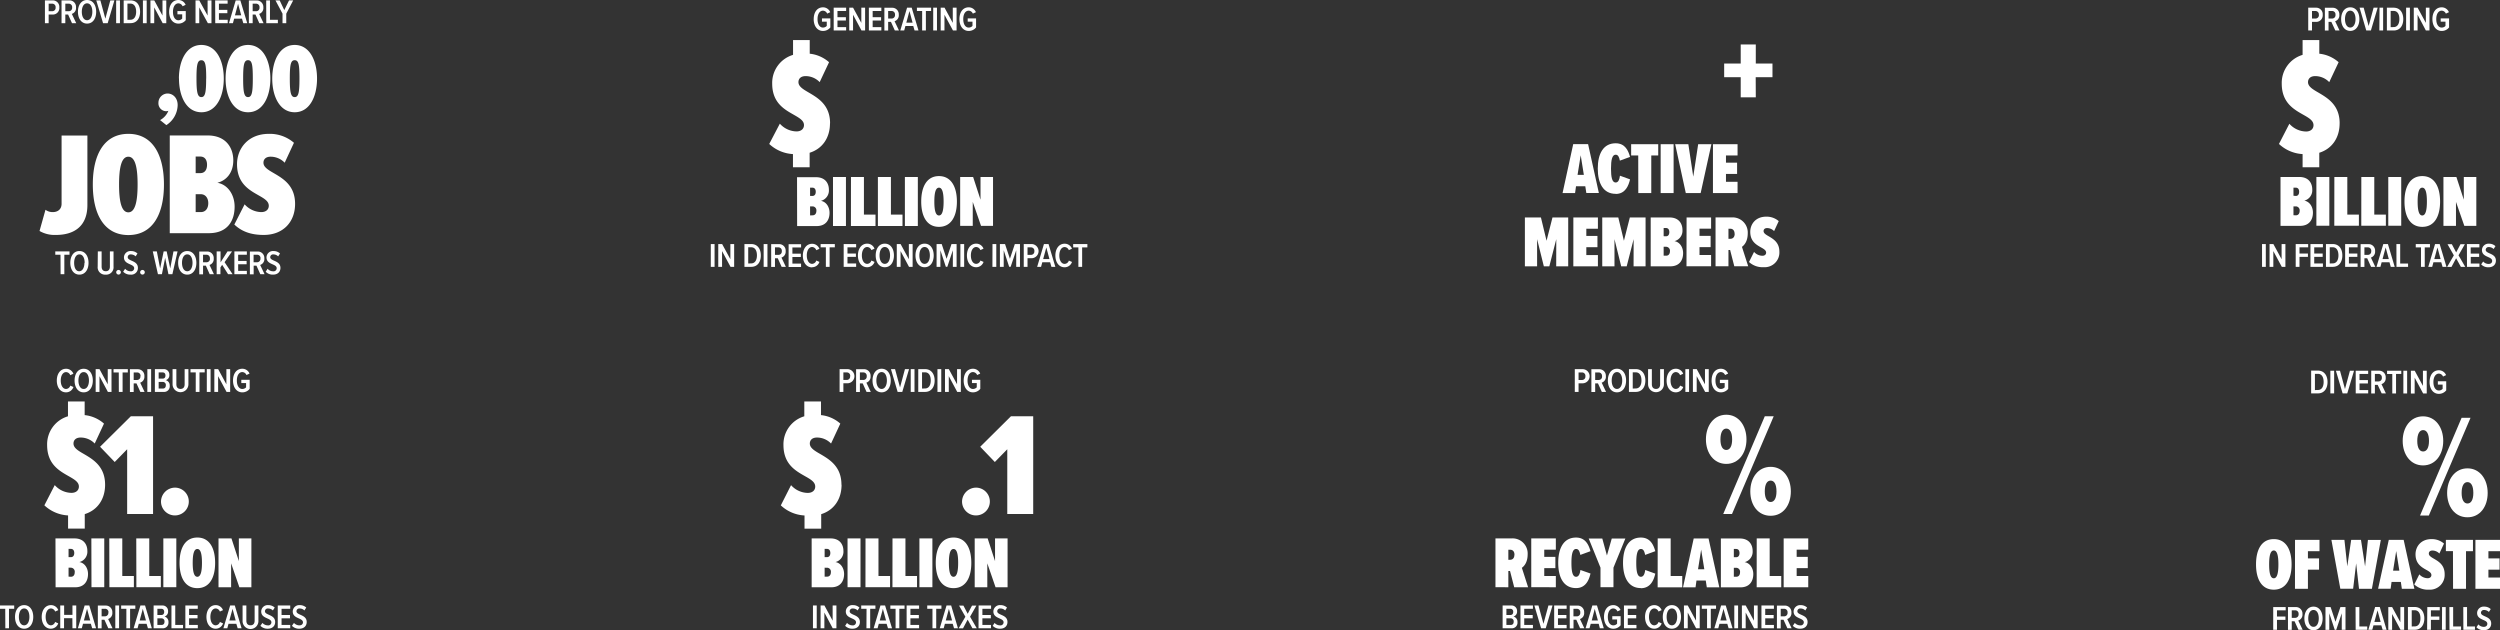 <svg xmlns="http://www.w3.org/2000/svg" viewBox="0 0 1079 272"><rect x="0" y="0" width="1079" height="272" fill="#333333" stroke="none"/><defs><style>.cls-1{fill:#fff;}.cls-2{fill:none;}</style></defs><title>home-9</title><g id="Layer_2" data-name="Layer 2"><g id="Layer_1-2" data-name="Layer 1"><path class="cls-1" d="M428.45,270.1a4.2,4.2,0,0,0,3.17,1.25c2.11,0,3.2-1.28,3.2-2.89,0-1.91-1.46-2.56-2.72-3.12-.91-.41-1.69-.76-1.69-1.52a1.2,1.2,0,0,1,1.34-1.19,2.85,2.85,0,0,1,2.08.84l.79-1.24a4,4,0,0,0-2.82-1.06,2.8,2.8,0,0,0-3.06,2.74c0,1.85,1.42,2.45,2.64,3,.95.43,1.77.81,1.77,1.7a1.34,1.34,0,0,1-1.53,1.3,3.16,3.16,0,0,1-2.35-1.06Zm-6.12,1.07h5.38v-1.44H424v-2.85h3.65v-1.45H424v-2.67h3.75v-1.43h-5.38Zm-2.63,0h1.88l-2.9-5,2.73-4.8h-1.89l-1.86,3.54-1.85-3.54h-1.88l2.73,4.81-2.9,5h1.88l2-3.75Zm-10.15-8.38,1.36,5H408.2Zm2.21,8.38h1.7l-2.94-9.84h-2l-2.93,9.84h1.7l.53-1.95h3.37Zm-9.31,0h1.62v-8.41h2.25v-1.43h-6.13v1.43h2.26Zm-11.15,0h5.38v-1.44h-3.74v-2.85h3.64v-1.45h-3.64v-2.67h3.74v-1.43H391.3Zm-4.77,0h1.62v-8.41h2.25v-1.43h-6.13v1.43h2.26Zm-5.48-8.38,1.36,5H379.7Zm2.21,8.38H385L382,261.33h-2l-2.94,9.84h1.7l.53-1.95h3.37Zm-9.31,0h1.62v-8.41h2.26v-1.43H371.7v1.43H374Zm-9.19-1.07a4.2,4.2,0,0,0,3.17,1.25c2.11,0,3.2-1.28,3.2-2.89,0-1.91-1.46-2.56-2.71-3.12-.92-.41-1.7-.76-1.7-1.52a1.2,1.2,0,0,1,1.34-1.19,2.85,2.85,0,0,1,2.08.84l.79-1.24a4,4,0,0,0-2.82-1.06,2.8,2.8,0,0,0-3.06,2.74c0,1.85,1.42,2.45,2.64,3,.95.43,1.77.81,1.77,1.7a1.34,1.34,0,0,1-1.53,1.3,3.16,3.16,0,0,1-2.35-1.06Zm-5.37,1.07H361v-9.84h-1.63v6.55l-3.55-6.55h-1.65v9.84h1.63v-6.8Zm-8.52,0h1.63v-9.84h-1.63Z"/><path class="cls-1" d="M429.68,253.47h5.19V232.38h-5.41v9.8l-3.19-9.8h-5.59v21.09h5.44V243.13Zm-16.14-10.53c0,3.57-.51,6-2,6s-2-2.4-2-6,.5-6,2-6,2,2.37,2,6m-9.67,0c0,6.38,2.43,10.9,7.68,10.9s7.67-4.52,7.67-10.9S416.79,232,411.55,232s-7.68,4.52-7.68,10.91m-7.05,10.53h5.6V232.38h-5.6Zm-11.64,0h10.61V248.6h-5V232.38h-5.59Zm-11.65,0h10.62V248.6h-5V232.38h-5.59Zm-7.73,0h5.59V232.38H365.8Zm-9.89-4.56v-3.86H357a1.71,1.71,0,0,1,1.61,1.93c0,1.21-.63,1.93-1.61,1.93Zm0-8.41v-3.57h1c1,0,1.46.76,1.46,1.77s-.44,1.8-1.46,1.8Zm-5.6,13h8.44c4,0,5.56-2.69,5.56-5.73,0-2.65-1.55-4.8-3.73-5.15a4.62,4.62,0,0,0,3.44-4.84c0-2.62-1.48-5.37-5.56-5.37h-8.15Z"/><path class="cls-1" d="M434.74,221.85h11.19V179.67h-9.61l-13.26,13.15,6.31,6.58,5.37-5.5Zm-19.52-5.31a6,6,0,1,0,6-6.08,6.11,6.11,0,0,0-6,6.08m-52.05-7.34c0-7.84-5.12-10.88-9.1-13.22-2.53-1.45-4.55-2.65-4.55-4.55,0-1.45,1-2.59,3.1-2.59a8.44,8.44,0,0,1,6.06,2.59l4-8.6a14.84,14.84,0,0,0-8.34-3.67v-5.88h-7.2v6.39a12.59,12.59,0,0,0-9,12.39c0,8.29,5.24,11.13,9.22,13.41,2.47,1.39,4.49,2.53,4.49,4.55,0,1.52-1.14,2.72-3.22,2.72a9.85,9.85,0,0,1-7.21-3.35L337,218.12a16.19,16.19,0,0,0,10.23,4.36v5.69h7.2v-6.26c5.5-1.71,8.79-6.45,8.79-12.71"/><path class="cls-1" d="M415.92,164.24c0,3,1.59,5.1,4,5.1a4,4,0,0,0,3.18-1.52v-3.91H419.5v1.43h2.07v1.83a2.23,2.23,0,0,1-1.64.71c-1.4,0-2.34-1.42-2.34-3.64s.94-3.65,2.34-3.65a2,2,0,0,1,1.8,1.27l1.33-.62a3.37,3.37,0,0,0-3.13-2.09c-2.42,0-4,2-4,5.09m-2.79,4.91h1.56v-9.84h-1.63v6.55l-3.56-6.55h-1.65v9.84h1.64v-6.8Zm-8.53,0h1.64v-9.84H404.6Zm-6.66-1.45v-7h1.3c1.64,0,2.46,1.43,2.46,3.5s-.85,3.46-2.46,3.46Zm-1.63,1.45h2.93c2.65,0,4.14-2.05,4.14-4.91s-1.5-4.93-4.14-4.93h-2.93Zm-3.25,0h1.63v-9.84h-1.63Zm-5.65,0h2l2.93-9.84h-1.77l-2.13,7.91-2.15-7.91h-1.77Zm-4.64-4.91c0,2-.81,3.63-2.27,3.63s-2.27-1.6-2.27-3.63.8-3.65,2.27-3.65,2.27,1.58,2.27,3.65m-6.2,0c0,2.89,1.44,5.09,3.93,5.09s3.94-2.2,3.94-5.09-1.44-5.09-3.94-5.09-3.93,2.19-3.93,5.09m-2.5-1.88a1.45,1.45,0,0,1-1.43,1.63h-1.52v-3.25h1.52a1.44,1.44,0,0,1,1.43,1.62m-.08,6.79h1.83l-1.9-4a2.65,2.65,0,0,0,1.81-2.8,2.8,2.8,0,0,0-2.86-3h-3.39v9.84h1.64v-3.72h1.21Zm-7.09-6.79a1.45,1.45,0,0,1-1.43,1.63H364v-3.25h1.52a1.44,1.44,0,0,1,1.43,1.62m-4.58,6.79H364v-3.72h1.71a3.06,3.06,0,0,0,0-6.12h-3.34Z"/><path class="cls-1" d="M754.87,113.08a8.68,8.68,0,0,0,6.35,2.24,6.35,6.35,0,0,0,6.76-6.7c0-3.92-2.56-5.44-4.55-6.61-1.26-.72-2.27-1.33-2.27-2.27,0-.73.5-1.3,1.54-1.3a4.22,4.22,0,0,1,3,1.3l2-4.3a7.92,7.92,0,0,0-5.4-1.93c-4.58,0-6.89,3.25-6.89,6.54,0,4.14,2.62,5.57,4.61,6.71,1.23.69,2.24,1.26,2.24,2.27,0,.76-.56,1.36-1.61,1.36a4.94,4.94,0,0,1-3.6-1.67Zm-6.18-12.17c0,1.36-.73,2.15-1.83,2.15H746V98.72h.82c1.1,0,1.83.79,1.83,2.19m-.13,14h6l-2.69-8.37c1.07-.79,2.5-2.44,2.5-5.89a6.54,6.54,0,0,0-6.57-6.83h-7.33v21.09H746v-7h.72Zm-20.63,0h10.62v-4.86h-5v-3.39h4.8v-4.87h-4.8v-3.1h5V93.85H727.93Zm-9.86-4.55v-3.86h1.11a1.72,1.72,0,0,1,1.61,1.93c0,1.2-.64,1.93-1.61,1.93Zm0-8.41V98.41h1c1,0,1.45.76,1.45,1.77s-.44,1.8-1.45,1.8Zm-5.59,13h8.43c4.05,0,5.56-2.68,5.56-5.72,0-2.65-1.55-4.8-3.73-5.15a4.63,4.63,0,0,0,3.45-4.84c0-2.62-1.49-5.38-5.56-5.38h-8.15Zm-7.39,0h5.18V93.85h-6.79l-2.56,10.06-2.43-10.06h-6.92v21.09h5.28V103.21l2.9,11.73h2.37l3-11.73Zm-26,0h10.61v-4.86h-5v-3.39h4.8v-4.87h-4.8v-3.1h5V93.85H679.06Zm-7.39,0h5.18V93.85h-6.79l-2.56,10.06-2.43-10.06h-6.92v21.09h5.27V103.21l2.91,11.73h2.37l3-11.73Z"/><path class="cls-1" d="M739.31,83.33h10.62V78.46h-5V75.07h4.8V70.2h-4.8V67.11h5V62.24H739.31Zm-11.72,0H734l4.64-21.09h-5.71l-2.12,14-2.12-14H723Zm-10.85,0h5.59V62.24h-5.59Zm-9.65,0h5.6V67.11h3V62.24H704v4.87h3.06Zm-9.78.38c4.3,0,5.62-3.74,6.22-6.3l-4.36-1.58c-.19,1.68-.72,2.94-1.86,2.94-1.55,0-2-2.34-2-6s.47-6,2-6c1.07,0,1.52,1,1.83,2.56l4.39-1.61c-.72-2.53-2-5.88-6.22-5.88-5.28,0-7.71,4.46-7.71,10.91s2.43,10.91,7.71,10.91M682.23,67l1.36,8.48h-2.72Zm2.43,16.29h5.41l-4.65-21.09H679L674.4,83.33h5.4l.41-2.94h4Z"/><path class="cls-1" d="M757.76,33.31H765V27.42h-7.2V19.2h-6.51v8.22h-7.14v5.89h7.14V42h6.51Z"/><path class="cls-1" d="M114.67,117.27a4.17,4.17,0,0,0,3.17,1.26c2.11,0,3.2-1.29,3.2-2.9,0-1.9-1.46-2.55-2.71-3.11-.92-.41-1.7-.77-1.7-1.52a1.2,1.2,0,0,1,1.34-1.19,2.85,2.85,0,0,1,2.08.84l.8-1.24a4,4,0,0,0-2.83-1.06,2.79,2.79,0,0,0-3,2.74c0,1.84,1.41,2.45,2.63,3,1,.43,1.77.81,1.77,1.7a1.34,1.34,0,0,1-1.53,1.3A3.12,3.12,0,0,1,115.5,116Zm-2.27-5.71a1.45,1.45,0,0,1-1.43,1.63h-1.52v-3.25H111a1.44,1.44,0,0,1,1.43,1.62m-.07,6.79h1.82l-1.9-4a2.65,2.65,0,0,0,1.81-2.8,2.8,2.8,0,0,0-2.85-3h-3.39v9.84h1.63v-3.72h1.21Zm-11.2,0h5.38V116.9h-3.75v-2.85h3.65v-1.44h-3.65v-2.67h3.75v-1.43h-5.38Zm-2.72,0h1.94l-3.45-5.19,3.21-4.65H98.19l-3,4.73v-4.73H93.51v9.84h1.63v-2.94l.74-1.12Zm-7.83-6.79a1.45,1.45,0,0,1-1.43,1.63H87.63v-3.25h1.52a1.44,1.44,0,0,1,1.43,1.62m-.08,6.79h1.83l-1.9-4a2.65,2.65,0,0,0,1.81-2.8,2.8,2.8,0,0,0-2.86-3H86v9.84h1.64v-3.72h1.21Zm-7.41-4.91c0,2-.81,3.63-2.27,3.63s-2.27-1.6-2.27-3.63.79-3.65,2.27-3.65,2.27,1.58,2.27,3.65m-6.21,0c0,2.89,1.45,5.09,3.94,5.09s3.93-2.2,3.93-5.09-1.44-5.09-3.93-5.09-3.94,2.19-3.94,5.09m-4.19,4.91H74.4l2.23-9.84H74.87l-1.4,7.35-1.53-7.35H70.63l-1.52,7.35-1.42-7.35H65.94l2.23,9.84h1.71l1.4-7.07Zm-12.2-.84a1,1,0,1,0,1-1,1,1,0,0,0-1,1m-7.33-.24a4.16,4.16,0,0,0,3.17,1.26,2.86,2.86,0,0,0,3.19-2.9c0-1.9-1.45-2.55-2.71-3.11-.91-.41-1.69-.77-1.69-1.52a1.2,1.2,0,0,1,1.34-1.19,2.87,2.87,0,0,1,2.08.84l.79-1.24a4,4,0,0,0-2.83-1.06,2.79,2.79,0,0,0-3,2.74c0,1.84,1.42,2.45,2.64,3,.94.43,1.77.81,1.77,1.7a1.35,1.35,0,0,1-1.53,1.3A3.13,3.13,0,0,1,54,116Zm-3,.24a1,1,0,0,0,1,1,1,1,0,0,0,0-2,1,1,0,0,0-1,1m-8-2.46a3.16,3.16,0,0,0,3.42,3.48,3.16,3.16,0,0,0,3.42-3.48v-6.54H47.43v6.55c0,1.31-.65,2-1.79,2s-1.78-.71-1.78-2v-6.55H42.22Zm-5.72-1.61c0,2-.81,3.63-2.27,3.63S32,115.47,32,113.44s.8-3.65,2.27-3.65,2.27,1.58,2.27,3.65m-6.2,0c0,2.89,1.44,5.09,3.93,5.09s3.94-2.2,3.94-5.09-1.45-5.09-3.94-5.09-3.93,2.19-3.93,5.09m-4.19,4.91h1.62v-8.41H30v-1.43H23.86v1.43h2.25Z"/><path class="cls-1" d="M101.14,96.91c3.16,3,7.14,4.49,12.7,4.49,8.27,0,13.52-5.5,13.52-13.4s-5.12-10.88-9.1-13.22c-2.53-1.46-4.55-2.66-4.55-4.55,0-1.46,1-2.6,3.09-2.6a8.42,8.42,0,0,1,6.07,2.6l4-8.6a15.85,15.85,0,0,0-10.8-3.86c-9.16,0-13.77,6.51-13.77,13.09,0,8.28,5.24,11.13,9.22,13.4,2.46,1.4,4.49,2.53,4.49,4.56,0,1.52-1.14,2.72-3.23,2.72a9.88,9.88,0,0,1-7.2-3.35ZM84.45,91.54V83.82h2.21c2,0,3.23,1.65,3.23,3.86,0,2.4-1.27,3.86-3.23,3.86Zm0-16.82V67.57h2c2,0,2.91,1.52,2.91,3.54s-.89,3.61-2.91,3.61ZM73.27,100.64H90.14c8.08,0,11.12-5.37,11.12-11.44,0-5.31-3.1-9.61-7.46-10.31,4-1,6.89-4.43,6.89-9.68s-3-10.75-11.12-10.75H73.27Zm-13.88-21c0,7.14-1,12-4,12s-4-4.81-4-12,1-12,4-12,4,4.75,4,12m-19.33,0c0,12.77,4.86,21.81,15.35,21.81s15.35-9,15.35-21.81S65.9,57.77,55.41,57.77s-15.35,9-15.35,21.82m-23,20.1a13.05,13.05,0,0,0,7.08,1.71c8,0,13.58-3.86,13.58-12.9v-30H26.58V87.93c0,2.41-1.65,3.61-3.79,3.61a5.12,5.12,0,0,1-3.16-1Z"/><path class="cls-1" d="M129.25,33.91c0,5.86-.38,8-2.06,8s-2.11-2.1-2.11-8,.38-7.93,2.11-7.93,2.06,2,2.06,7.93m-11.75,0c0,7.75,3.24,14.54,9.69,14.54s9.64-6.79,9.64-14.54-3.2-14.51-9.64-14.51-9.69,6.71-9.69,14.51m-8.39,0c0,5.86-.38,8-2.06,8s-2.11-2.1-2.11-8,.38-7.93,2.11-7.93,2.06,2,2.06,7.93m-11.75,0c0,7.75,3.24,14.54,9.69,14.54s9.64-6.79,9.64-14.54-3.2-14.51-9.64-14.51-9.69,6.71-9.69,14.51m-8.39,0c0,5.86-.38,8-2.06,8s-2.11-2.1-2.11-8S85.18,26,86.91,26,89,28,89,33.91m-11.75,0c0,7.75,3.24,14.54,9.69,14.54s9.64-6.79,9.64-14.54S93.35,19.4,86.91,19.4s-9.69,6.71-9.69,14.51M71.8,54a10.55,10.55,0,0,0,4.88-8.64c0-3.12-2.06-5-4.38-5a4,4,0,0,0-3.92,4A3.41,3.41,0,0,0,71.67,48a2.59,2.59,0,0,0,1-.17,7.84,7.84,0,0,1-3.58,4Z"/><path class="cls-1" d="M121.93,10h1.62V5.9l3-5.74h-1.8l-2.05,4.21-2-4.21h-1.81l3.05,5.74Zm-7,0h5V8.56h-3.41V.16h-1.63ZM112,3.22a1.44,1.44,0,0,1-1.43,1.62h-1.52V1.59h1.52A1.45,1.45,0,0,1,112,3.22M111.92,10h1.83l-1.9-4a2.63,2.63,0,0,0,1.81-2.8,2.81,2.81,0,0,0-2.86-3h-3.39V10h1.64V6.28h1.21Zm-9.17-8.38,1.36,5H101.4ZM105,10h1.7L103.73.16h-2L98.83,10h1.7l.53-1.95h3.37Zm-12.1,0h5.38V8.56H94.49V5.71h3.64V4.26H94.49V1.59h3.75V.16H92.86Zm-3.19,0h1.56V.16H89.6V6.71L86,.16H84.39V10H86V3.2ZM73,5.09c0,3,1.59,5.1,4,5.1a4,4,0,0,0,3.18-1.51V4.77H76.58V6.2h2.06V8A2.19,2.19,0,0,1,77,8.74c-1.4,0-2.35-1.42-2.35-3.65s1-3.65,2.35-3.65a2,2,0,0,1,1.8,1.27l1.32-.62A3.36,3.36,0,0,0,77,0c-2.42,0-4,2-4,5.09M70.21,10h1.56V.16H70.13V6.71L66.58.16H64.93V10h1.63V3.2Zm-8.53,0h1.63V.16H61.68ZM55,8.56v-7h1.29c1.64,0,2.47,1.43,2.47,3.5s-.86,3.47-2.47,3.47ZM53.38,10h2.93c2.66,0,4.15-2,4.15-4.91S59,.16,56.31.16H53.38Zm-3.25,0h1.64V.16H50.13Zm-5.65,0h2L49.38.16H47.61L45.47,8.07,43.32.16H41.55ZM39.85,5.09c0,2-.81,3.63-2.27,3.63s-2.27-1.59-2.27-3.63.79-3.65,2.27-3.65S39.85,3,39.85,5.09m-6.21,0c0,2.89,1.45,5.09,3.94,5.09S41.51,8,41.51,5.09,40.07,0,37.58,0s-3.94,2.2-3.94,5.09m-2.5-1.87a1.44,1.44,0,0,1-1.43,1.62H28.19V1.59h1.52a1.45,1.45,0,0,1,1.43,1.63M31.07,10H32.9L31,6a2.64,2.64,0,0,0,1.81-2.8A2.81,2.81,0,0,0,30,.16H26.56V10h1.63V6.28H29.4ZM24,3.22a1.44,1.44,0,0,1-1.43,1.62H21V1.59h1.52A1.45,1.45,0,0,1,24,3.22M19.39,10H21V6.28h1.71a2.81,2.81,0,0,0,2.9-3.06A2.82,2.82,0,0,0,22.74.16H19.39Z"/><path class="cls-1" d="M1068.85,270.75A4.2,4.2,0,0,0,1072,272c2.11,0,3.2-1.28,3.2-2.89,0-1.9-1.46-2.55-2.72-3.11-.91-.42-1.69-.77-1.69-1.52a1.2,1.2,0,0,1,1.34-1.2,2.89,2.89,0,0,1,2.08.84l.79-1.24a4,4,0,0,0-2.82-1.06,2.8,2.8,0,0,0-3.06,2.74c0,1.85,1.42,2.45,2.64,3,1,.42,1.77.81,1.77,1.69,0,.7-.51,1.3-1.53,1.3a3.16,3.16,0,0,1-2.35-1.06Zm-5.66,1.07h5v-1.44h-3.41V262h-1.63Zm-6,0h5v-1.44h-3.41V262h-1.63Zm-3.25,0h1.63V262H1054Zm-6.4,0h1.64v-4.29h3.64v-1.44h-3.64v-2.68H1053V262h-5.38Zm-6.64-1.44v-7h1.29c1.64,0,2.47,1.43,2.47,3.5s-.86,3.47-2.47,3.47Zm-1.64,1.44h2.93c2.66,0,4.15-2.05,4.15-4.91s-1.51-4.93-4.15-4.93h-2.93Zm-3.19,0h1.56V262H1036v6.55l-3.56-6.55h-1.65v9.84h1.64V265Zm-9.94-8.38,1.36,5h-2.71Zm2.21,8.38h1.7l-2.93-9.84h-2l-2.94,9.84h1.7l.53-1.94h3.37Zm-11.64,0h5v-1.44h-3.41V262h-1.63Zm-6,0h1.62V262h-2.2l-2.12,6.36-2.11-6.36h-2.21v9.84h1.64v-7.15l2.36,7.15h.63l2.39-7.15Zm-9.92-4.91c0,2-.81,3.63-2.27,3.63s-2.27-1.59-2.27-3.63.79-3.64,2.27-3.64,2.27,1.57,2.27,3.64m-6.21,0c0,2.89,1.45,5.09,3.94,5.09s3.93-2.2,3.93-5.09-1.44-5.09-3.93-5.09-3.94,2.2-3.94,5.09m-2.5-1.87a1.44,1.44,0,0,1-1.43,1.62h-1.52v-3.25h1.52a1.45,1.45,0,0,1,1.43,1.63m-.07,6.78h1.83l-1.9-4a2.66,2.66,0,0,0,1.81-2.81,2.81,2.81,0,0,0-2.86-3h-3.39v9.84h1.63v-3.71h1.21Zm-10.88,0h1.63v-4.29h3.65v-1.44h-3.65v-2.68h3.75V262h-5.38Z"/><path class="cls-1" d="M1068.39,254.12H1079v-4.87h-5v-3.38h4.8V241H1074v-3.1h5V233h-10.61Zm-9.65,0h5.59V237.9h3V233h-11.69v4.87h3.06ZM1042,252.25a8.68,8.68,0,0,0,6.35,2.25,6.36,6.36,0,0,0,6.76-6.71c0-3.92-2.56-5.43-4.55-6.6-1.27-.73-2.28-1.33-2.28-2.28,0-.73.51-1.3,1.55-1.3a4.2,4.2,0,0,1,3,1.3l2-4.3a8,8,0,0,0-5.41-1.93c-4.58,0-6.88,3.26-6.88,6.55,0,4.14,2.62,5.56,4.61,6.7,1.23.69,2.24,1.26,2.24,2.27,0,.76-.57,1.36-1.61,1.36a4.91,4.91,0,0,1-3.6-1.67Zm-7.8-14.42,1.36,8.48h-2.71Zm2.44,16.29h5.4L1037.42,233H1031l-4.61,21.09h5.4l.41-2.94h4Zm-18.49,0h5.56l3.85-21.09H1022l-1.23,11.44L1019,233h-4.23l-1.68,11.44L1011.85,233h-5.62l3.85,21.09h5.53l1.3-10.94Zm-27.64,0h5.59v-8.25h4.8V241h-4.8v-3.1h5V233H990.53Zm-7.15-10.53c0,3.57-.5,6-2,6s-2-2.4-2-6,.51-6,2-6,2,2.37,2,6m-9.66,0c0,6.39,2.43,10.91,7.67,10.91s7.68-4.52,7.68-10.91-2.43-10.91-7.68-10.91-7.67,4.52-7.67,10.91"/><path class="cls-1" d="M1067.49,212.76c0,3-1,4.55-2.53,4.55s-2.52-1.58-2.52-4.55c0-3.16,1-4.68,2.52-4.68s2.53,1.52,2.53,4.68m-11.31,0c0,5.88,3.35,10.5,8.78,10.5s8.72-4.62,8.72-10.5-3.35-10.62-8.72-10.62-8.78,4.68-8.78,10.62m-7.83-22.45c0,3-1,4.55-2.53,4.55s-2.53-1.51-2.53-4.55,1-4.68,2.53-4.68,2.53,1.58,2.53,4.68m-3.86,32.19h3.79l18-42.18h-3.85ZM1037,190.31c0,5.88,3.41,10.56,8.78,10.56s8.72-4.68,8.72-10.56-3.35-10.62-8.72-10.62-8.78,4.68-8.78,10.62"/><path class="cls-1" d="M1048.61,164.89c0,3,1.59,5.1,4,5.1a4,4,0,0,0,3.18-1.52v-3.91h-3.61V166h2.06v1.83a2.19,2.19,0,0,1-1.63.71c-1.4,0-2.35-1.41-2.35-3.64s1-3.65,2.35-3.65a2,2,0,0,1,1.8,1.27l1.32-.62a3.36,3.36,0,0,0-3.12-2.09c-2.42,0-4,2-4,5.09m-2.79,4.91h1.56V160h-1.64v6.55l-3.55-6.55h-1.65v9.84h1.63V163Zm-8.53,0h1.63V160h-1.63Zm-4.78,0h1.62v-8.41h2.26V160h-6.13v1.43h2.25ZM1028,163a1.45,1.45,0,0,1-1.43,1.63H1025v-3.25h1.52A1.44,1.44,0,0,1,1028,163m-.07,6.79h1.82l-1.9-4a2.64,2.64,0,0,0,1.82-2.8,2.81,2.81,0,0,0-2.86-3h-3.39v9.84H1025v-3.72h1.21Zm-11.2,0h5.38v-1.44h-3.74v-2.85H1022v-1.45h-3.64v-2.67h3.74V160h-5.38Zm-5.65,0h2L1016,160h-1.77l-2.14,7.91-2.15-7.91h-1.77Zm-5.3,0h1.64V160h-1.64Zm-6.66-1.44v-7h1.3c1.63,0,2.46,1.43,2.46,3.5s-.85,3.47-2.46,3.47Zm-1.63,1.44h2.93c2.65,0,4.14-2.05,4.14-4.91s-1.5-4.93-4.14-4.93h-2.93Z"/><path class="cls-1" d="M1070.87,114.11a4.17,4.17,0,0,0,3.17,1.25c2.11,0,3.19-1.28,3.19-2.89,0-1.9-1.45-2.55-2.71-3.11-.91-.41-1.69-.77-1.69-1.52a1.21,1.21,0,0,1,1.34-1.2,2.91,2.91,0,0,1,2.08.84l.79-1.24a4,4,0,0,0-2.83-1.06,2.8,2.8,0,0,0-3,2.75c0,1.84,1.42,2.45,2.64,3,.94.43,1.77.81,1.77,1.7,0,.69-.51,1.29-1.53,1.29a3.12,3.12,0,0,1-2.35-1.06Zm-6.12,1.08h5.38v-1.45h-3.75v-2.85H1070v-1.44h-3.65v-2.67h3.75v-1.43h-5.38Zm-2.63,0H1064l-2.9-5,2.73-4.79h-1.89l-1.86,3.54-1.86-3.54h-1.87l2.73,4.81-2.9,5h1.88l2-3.75ZM1052,106.81l1.36,5h-2.72Zm2.21,8.38h1.7l-2.94-9.84h-2l-2.93,9.84h1.69l.54-2h3.37Zm-9.31,0h1.62v-8.41h2.25v-1.43h-6.13v1.43h2.26Zm-10.58,0h5v-1.45h-3.4v-8.39h-1.63Zm-4.67-8.38,1.36,5h-2.71Zm2.21,8.38h1.7l-2.93-9.84h-2l-2.94,9.84h1.7l.53-2h3.38Zm-8.44-6.79A1.44,1.44,0,0,1,1022,110h-1.52v-3.24H1022a1.44,1.44,0,0,1,1.43,1.62m-.08,6.79h1.83l-1.9-4a2.65,2.65,0,0,0,1.81-2.81,2.8,2.8,0,0,0-2.86-3h-3.39v9.84h1.64v-3.72h1.21Zm-11.19,0h5.37v-1.45h-3.74v-2.85h3.64v-1.44h-3.64v-2.67h3.74v-1.43h-5.37Zm-6.65-1.45v-7h1.3c1.64,0,2.46,1.43,2.46,3.49s-.85,3.47-2.46,3.47Zm-1.63,1.45h2.93c2.65,0,4.14-2,4.14-4.92s-1.5-4.92-4.14-4.92h-2.93Zm-6.69,0h5.38v-1.45h-3.75v-2.85h3.64v-1.44h-3.64v-2.67h3.75v-1.43h-5.38Zm-6.37,0h1.64v-4.3h3.64v-1.44h-3.64v-2.67h3.74v-1.43h-5.38Zm-6,0h1.56v-9.84h-1.64v6.55l-3.55-6.55h-1.65v9.84h1.63v-6.8Zm-8.53,0h1.63v-9.84h-1.63Z"/><path class="cls-1" d="M1063.6,97.48h5.18V76.39h-5.4v9.8l-3.2-9.8h-5.59V97.48H1060V87.14ZM1047.45,87c0,3.58-.51,6-2,6s-2-2.4-2-6,.5-6,2-6,2,2.37,2,6m-9.67,0c0,6.39,2.43,10.91,7.68,10.91s7.68-4.52,7.68-10.91S1050.7,76,1045.46,76s-7.68,4.53-7.68,10.91m-7,10.53h5.59V76.39h-5.59Zm-11.65,0h10.61V92.61h-5V76.39h-5.59Zm-11.65,0h10.62V92.61h-5V76.39h-5.59Zm-7.73,0h5.59V76.39h-5.59Zm-9.89-4.55V89.07h1.1A1.71,1.71,0,0,1,992.53,91c0,1.2-.63,1.93-1.61,1.93Zm0-8.41V81h1c1,0,1.45.75,1.45,1.77s-.44,1.8-1.45,1.8Zm-5.59,13h8.43c4,0,5.56-2.69,5.56-5.72,0-2.66-1.55-4.81-3.73-5.16a4.61,4.61,0,0,0,3.44-4.83c0-2.63-1.48-5.38-5.55-5.38h-8.15Z"/><path class="cls-1" d="M1009.79,53.22c0-7.85-5.12-10.88-9.1-13.22-2.53-1.46-4.55-2.66-4.55-4.55,0-1.46,1-2.6,3.1-2.6a8.41,8.41,0,0,1,6.06,2.6l4.05-8.6a14.9,14.9,0,0,0-8.34-3.67V17.3H993.8v6.38a12.6,12.6,0,0,0-9,12.4c0,8.28,5.24,11.13,9.22,13.4,2.47,1.4,4.49,2.53,4.49,4.56,0,1.52-1.14,2.72-3.22,2.72a9.85,9.85,0,0,1-7.2-3.35l-4.49,8.72A16.2,16.2,0,0,0,993.8,66.5v5.69H1001V65.93c5.49-1.71,8.78-6.45,8.78-12.71"/><path class="cls-1" d="M1049.83,8.25c0,3,1.59,5.11,4,5.11a4,4,0,0,0,3.19-1.52V7.93h-3.62V9.36h2.07v1.83a2.2,2.2,0,0,1-1.64.71c-1.4,0-2.34-1.42-2.34-3.65s.94-3.64,2.34-3.64a2,2,0,0,1,1.8,1.27l1.33-.62a3.37,3.37,0,0,0-3.13-2.1c-2.42,0-4,2-4,5.09M1047,13.16h1.56V3.32H1047V9.87l-3.56-6.55h-1.65v9.84h1.64V6.36Zm-8.52,0h1.63V3.32h-1.63Zm-6.67-1.44v-7h1.3c1.64,0,2.46,1.44,2.46,3.5s-.85,3.47-2.46,3.47Zm-1.63,1.44h2.93c2.65,0,4.14-2,4.14-4.91s-1.5-4.93-4.14-4.93h-2.93Zm-3.25,0h1.63V3.32H1027Zm-5.65,0h2l2.93-9.84h-1.76l-2.14,7.91-2.15-7.91h-1.77Zm-4.63-4.91c0,2-.82,3.63-2.28,3.63s-2.27-1.59-2.27-3.63.8-3.64,2.27-3.64,2.28,1.58,2.28,3.64m-6.21,0c0,2.89,1.44,5.09,3.93,5.09s3.94-2.2,3.94-5.09-1.44-5.09-3.94-5.09-3.93,2.2-3.93,5.09M1008,6.38A1.44,1.44,0,0,1,1006.55,8H1005V4.75h1.52A1.45,1.45,0,0,1,1008,6.38m-.07,6.78h1.82l-1.9-4a2.65,2.65,0,0,0,1.81-2.81,2.81,2.81,0,0,0-2.86-3h-3.39v9.84H1005V9.45h1.21Zm-7.1-6.78A1.44,1.44,0,0,1,999.38,8h-1.52V4.75h1.52a1.45,1.45,0,0,1,1.43,1.63m-4.58,6.78h1.63V9.45h1.71a2.82,2.82,0,0,0,2.91-3.07,2.82,2.82,0,0,0-2.91-3.06h-3.34Z"/><path class="cls-1" d="M773.78,270.1a4.2,4.2,0,0,0,3.17,1.25c2.11,0,3.2-1.28,3.2-2.89,0-1.91-1.46-2.56-2.72-3.12-.91-.41-1.69-.76-1.69-1.52a1.2,1.2,0,0,1,1.34-1.19,2.87,2.87,0,0,1,2.08.84l.79-1.24a4,4,0,0,0-2.83-1.06,2.8,2.8,0,0,0-3,2.74c0,1.85,1.42,2.45,2.64,3,.95.43,1.77.82,1.77,1.7a1.34,1.34,0,0,1-1.53,1.3,3.16,3.16,0,0,1-2.35-1.06Zm-2.27-5.72a1.45,1.45,0,0,1-1.43,1.63h-1.52v-3.25h1.52a1.44,1.44,0,0,1,1.43,1.62m-.07,6.79h1.82l-1.9-4a2.63,2.63,0,0,0,1.81-2.8,2.8,2.8,0,0,0-2.86-3h-3.39v9.84h1.64v-3.72h1.21Zm-11.2,0h5.38v-1.44h-3.75v-2.85h3.64v-1.45h-3.64v-2.67h3.75v-1.43h-5.38Zm-3.19,0h1.56v-9.84H757v6.55l-3.55-6.55h-1.65v9.84h1.64v-6.8Zm-8.53,0h1.64v-9.84h-1.64Zm-4.66-8.38,1.36,5h-2.71Zm2.21,8.38h1.7l-2.94-9.84h-2l-2.93,9.84h1.7l.53-1.95h3.37Zm-9.31,0h1.62v-8.41h2.26v-1.43H734.5v1.43h2.26Zm-4.72,0h1.56v-9.84H732v6.55l-3.56-6.55h-1.65v9.84h1.64v-6.8Zm-8.18-4.91c0,2-.81,3.63-2.27,3.63s-2.27-1.59-2.27-3.63.8-3.65,2.27-3.65,2.27,1.58,2.27,3.65m-6.2,0c0,2.89,1.44,5.09,3.93,5.09s3.94-2.2,3.94-5.09-1.45-5.09-3.94-5.09-3.93,2.2-3.93,5.09M714,271.35a3.34,3.34,0,0,0,3.17-2.3l-1.36-.61a2,2,0,0,1-1.81,1.45c-1.4,0-2.3-1.54-2.3-3.63s.9-3.65,2.3-3.65a2,2,0,0,1,1.8,1.33l1.36-.6a3.36,3.36,0,0,0-3.16-2.17c-2.42,0-4,2.12-4,5.09s1.54,5.09,4,5.09m-13.09-.18h5.38v-1.44h-3.74v-2.85h3.64v-1.45h-3.64v-2.67h3.74v-1.43H700.9Zm-8.62-4.91c0,3,1.59,5.1,4,5.1a4,4,0,0,0,3.18-1.51v-3.91h-3.61v1.42h2.07v1.84a2.26,2.26,0,0,1-1.64.7c-1.4,0-2.35-1.41-2.35-3.64s.95-3.65,2.35-3.65a2,2,0,0,1,1.8,1.27l1.32-.62a3.36,3.36,0,0,0-3.12-2.09c-2.42,0-4,2-4,5.09m-4-3.47,1.36,5H687Zm2.21,8.38h1.7l-2.94-9.84h-2l-2.93,9.84h1.7l.53-1.95H690Zm-8.45-6.79a1.45,1.45,0,0,1-1.43,1.63h-1.52v-3.25h1.52a1.44,1.44,0,0,1,1.43,1.62m-.07,6.79h1.83l-1.9-4a2.63,2.63,0,0,0,1.81-2.8,2.8,2.8,0,0,0-2.86-3H677.5v9.84h1.63v-3.72h1.21Zm-11.2,0h5.38v-1.44h-3.74v-2.85h3.64v-1.45h-3.64v-2.67h3.74v-1.43h-5.38Zm-5.64,0h2l2.93-9.84h-1.77l-2.14,7.91L664,261.33h-1.77Zm-8.91,0h5.38v-1.44h-3.75v-2.85h3.65v-1.45h-3.65v-2.67h3.75v-1.43h-5.38Zm-6.07-1.44v-2.85H652a1.27,1.27,0,0,1,1.31,1.42c0,.9-.44,1.43-1.31,1.43Zm0-4.3v-2.67h1.73a1.18,1.18,0,0,1,1.21,1.34c0,.79-.39,1.33-1.21,1.33Zm-1.63,5.74h3.83a2.41,2.41,0,0,0,2.58-2.65,2.33,2.33,0,0,0-1.71-2.42,2.17,2.17,0,0,0,1.54-2.26,2.36,2.36,0,0,0-2.53-2.51h-3.71Z"/><path class="cls-1" d="M769.83,253.47h10.61V248.6h-5v-3.39h4.8v-4.87h-4.8v-3.09h5v-4.87H769.83Zm-11.65,0h10.61V248.6h-5V232.38h-5.59Zm-9.86-4.56v-3.86h1.1A1.72,1.72,0,0,1,751,247c0,1.21-.64,1.93-1.62,1.93Zm0-8.41v-3.57h1c1,0,1.45.76,1.45,1.77s-.44,1.8-1.45,1.8Zm-5.59,13h8.43c4,0,5.56-2.69,5.56-5.73,0-2.65-1.55-4.8-3.73-5.15a4.63,4.63,0,0,0,3.45-4.84c0-2.62-1.49-5.37-5.56-5.37h-8.15Zm-8.51-16.29,1.36,8.48h-2.71Zm2.44,16.29h5.4l-4.65-21.09H731l-4.61,21.09h5.4l.41-2.95h4Zm-21.22,0h10.62V248.6h-5V232.38h-5.6Zm-7.23.37c4.29,0,5.62-3.73,6.22-6.29L710.07,246c-.19,1.68-.73,2.94-1.86,2.94-1.55,0-2-2.34-2-6s.48-6,2-6c1.07,0,1.51.95,1.83,2.56l4.39-1.61c-.73-2.53-2.06-5.88-6.22-5.88-5.28,0-7.71,4.46-7.71,10.91s2.43,10.9,7.71,10.9m-17.44-.37h5.6V245l5.14-12.58h-5.87l-2.09,7.33-2-7.33h-5.87L690.77,245Zm-10.54.37c4.3,0,5.63-3.73,6.23-6.29L682.1,246c-.19,1.68-.73,2.94-1.87,2.94-1.54,0-2-2.34-2-6s.48-6,2-6c1.08,0,1.52.95,1.84,2.56l4.39-1.61c-.73-2.53-2.06-5.88-6.23-5.88-5.27,0-7.7,4.46-7.7,10.91s2.43,10.9,7.7,10.9m-19.34-.37H671.5V248.6h-5v-3.39h4.8v-4.87h-4.8v-3.09h5v-4.87H660.89Zm-7.28-14c0,1.36-.72,2.15-1.83,2.15H651v-4.33h.82c1.11,0,1.83.79,1.83,2.18m-.12,14h6l-2.69-8.38c1.08-.79,2.5-2.44,2.5-5.88a6.53,6.53,0,0,0-6.57-6.83h-7.33v21.09H651v-7h.73Z"/><path class="cls-1" d="M766.73,212.11c0,3-1,4.55-2.52,4.55s-2.53-1.58-2.53-4.55c0-3.16,1-4.68,2.53-4.68s2.52,1.52,2.52,4.68m-11.3,0c0,5.88,3.34,10.5,8.78,10.5s8.72-4.62,8.72-10.5-3.35-10.62-8.72-10.62-8.78,4.67-8.78,10.62m-7.84-22.45c0,3-1,4.55-2.52,4.55s-2.53-1.51-2.53-4.55,1-4.68,2.53-4.68,2.52,1.58,2.52,4.68m-3.85,32.19h3.79l18-42.18h-3.85Zm-7.46-32.19c0,5.88,3.42,10.56,8.79,10.56s8.71-4.68,8.71-10.56S750.44,179,745.07,179s-8.79,4.68-8.79,10.62"/><path class="cls-1" d="M738.72,164.24c0,3,1.59,5.1,4,5.1a4,4,0,0,0,3.18-1.52v-3.91H742.3v1.43h2.07v1.83a2.23,2.23,0,0,1-1.64.71c-1.4,0-2.34-1.42-2.34-3.64s.94-3.65,2.34-3.65a2,2,0,0,1,1.8,1.27l1.32-.62a3.35,3.35,0,0,0-3.12-2.09c-2.42,0-4,2-4,5.09m-2.79,4.91h1.56v-9.84h-1.63v6.55l-3.56-6.55h-1.65v9.84h1.64v-6.8Zm-8.53,0H729v-9.84H727.4Zm-4.1.18a3.35,3.35,0,0,0,3.17-2.3l-1.36-.61a2,2,0,0,1-1.81,1.45c-1.4,0-2.3-1.54-2.3-3.63s.9-3.65,2.3-3.65a2,2,0,0,1,1.8,1.33l1.35-.61a3.32,3.32,0,0,0-3.15-2.16c-2.42,0-4,2.12-4,5.09s1.55,5.09,4,5.09m-12-3.48a3.42,3.42,0,1,0,6.84,0v-6.54h-1.64v6.55c0,1.31-.65,2-1.78,2s-1.79-.71-1.79-2v-6.55h-1.63Zm-6.62,1.85v-7H706c1.63,0,2.46,1.43,2.46,3.5s-.86,3.46-2.46,3.46Zm-1.64,1.45H706c2.65,0,4.14-2.05,4.14-4.91s-1.5-4.93-4.14-4.93h-2.94Zm-2.9-4.91c0,2-.81,3.63-2.27,3.63s-2.27-1.6-2.27-3.63.8-3.65,2.27-3.65,2.27,1.58,2.27,3.65m-6.2,0c0,2.89,1.44,5.09,3.93,5.09s3.94-2.2,3.94-5.09-1.45-5.09-3.94-5.09-3.93,2.19-3.93,5.09m-2.5-1.88A1.45,1.45,0,0,1,690,164h-1.52v-3.25H690a1.44,1.44,0,0,1,1.43,1.62m-.08,6.79h1.83l-1.9-4a2.65,2.65,0,0,0,1.81-2.8,2.8,2.8,0,0,0-2.86-3h-3.39v9.84h1.64v-3.72h1.21Zm-7.09-6.79a1.45,1.45,0,0,1-1.43,1.63h-1.52v-3.25h1.52a1.44,1.44,0,0,1,1.43,1.62m-4.58,6.79h1.63v-3.72h1.71a3.06,3.06,0,0,0,0-6.12h-3.34Z"/><path class="cls-1" d="M465.43,115.19h1.62v-8.41h2.26v-1.43h-6.13v1.43h2.25Zm-5.93.17a3.33,3.33,0,0,0,3.17-2.3l-1.35-.6a2,2,0,0,1-1.82,1.44c-1.4,0-2.3-1.53-2.3-3.63s.9-3.64,2.3-3.64a2,2,0,0,1,1.8,1.33l1.36-.61a3.34,3.34,0,0,0-3.16-2.17c-2.41,0-4,2.13-4,5.09s1.55,5.09,4,5.09m-7.91-8.55,1.35,5h-2.71Zm2.21,8.38h1.69l-2.93-9.84h-2l-2.93,9.84h1.69l.53-2h3.38Zm-7.37-6.79A1.44,1.44,0,0,1,445,110h-1.52v-3.24H445a1.44,1.44,0,0,1,1.43,1.62m-4.58,6.79h1.63v-3.72h1.71a3.06,3.06,0,0,0,0-6.12h-3.34Zm-3.25,0h1.62v-9.84H438l-2.12,6.36-2.11-6.36h-2.21v9.84h1.64V108l2.36,7.16h.63L438.6,108Zm-10.27,0H430v-9.84h-1.64Zm-7,.17a3.34,3.34,0,0,0,3.17-2.3l-1.36-.6a1.94,1.94,0,0,1-1.81,1.44c-1.4,0-2.3-1.53-2.3-3.63s.9-3.64,2.3-3.64a2,2,0,0,1,1.8,1.33l1.35-.61a3.33,3.33,0,0,0-3.15-2.17c-2.42,0-4,2.13-4,5.09s1.55,5.09,4,5.09m-6.83-.17h1.63v-9.84H414.5Zm-3.25,0h1.62v-9.84h-2.2l-2.12,6.36-2.11-6.36h-2.21v9.84h1.64V108l2.36,7.16h.63l2.39-7.16Zm-9.92-4.92c0,2-.81,3.63-2.27,3.63s-2.27-1.59-2.27-3.63.79-3.64,2.27-3.64,2.27,1.58,2.27,3.64m-6.21,0c0,2.9,1.45,5.09,3.94,5.09s3.93-2.19,3.93-5.09-1.44-5.09-3.93-5.09-3.94,2.2-3.94,5.09m-2.79,4.92h1.56v-9.84h-1.63v6.55l-3.56-6.55h-1.65v9.84h1.64v-6.8Zm-8.18-4.92c0,2-.81,3.63-2.27,3.63s-2.27-1.59-2.27-3.63.79-3.64,2.27-3.64,2.27,1.58,2.27,3.64m-6.2,0c0,2.9,1.44,5.09,3.93,5.09s3.94-2.19,3.94-5.09-1.45-5.09-3.94-5.09-3.93,2.2-3.93,5.09m-3.67,5.09a3.34,3.34,0,0,0,3.17-2.3l-1.36-.6a1.94,1.94,0,0,1-1.81,1.44c-1.4,0-2.3-1.53-2.3-3.63s.9-3.64,2.3-3.64a2,2,0,0,1,1.8,1.33l1.35-.61a3.33,3.33,0,0,0-3.15-2.17c-2.42,0-4,2.13-4,5.09s1.54,5.09,4,5.09m-10.15-.17h5.38v-1.45h-3.74v-2.85h3.64v-1.44h-3.64v-2.67h3.74v-1.43h-5.38Zm-7.69,0h1.62v-8.41h2.25v-1.43h-6.13v1.43h2.26Zm-5.93.17a3.33,3.33,0,0,0,3.16-2.3l-1.35-.6a2,2,0,0,1-1.81,1.44c-1.4,0-2.3-1.53-2.3-3.63s.9-3.64,2.3-3.64A2,2,0,0,1,352.3,108l1.36-.61a3.34,3.34,0,0,0-3.15-2.17c-2.42,0-4,2.13-4,5.09s1.55,5.09,4,5.09m-10.15-.17h5.38v-1.45H342v-2.85h3.64v-1.44H342v-2.67h3.75v-1.43h-5.38Zm-2.93-6.79A1.44,1.44,0,0,1,336,110h-1.52v-3.24H336a1.44,1.44,0,0,1,1.43,1.62m-.08,6.79h1.83l-1.9-4a2.65,2.65,0,0,0,1.81-2.81,2.8,2.8,0,0,0-2.86-3h-3.39v9.84h1.64v-3.72h1.21Zm-7.76,0h1.64v-9.84h-1.64Zm-6.66-1.45v-7h1.3c1.63,0,2.46,1.43,2.46,3.49s-.86,3.47-2.46,3.47Zm-1.63,1.45h2.93c2.65,0,4.14-2,4.14-4.92s-1.5-4.92-4.14-4.92H321.3Zm-6,0h1.56v-9.84h-1.63v6.55l-3.56-6.55H310v9.84h1.64v-6.8Zm-8.52,0h1.63v-9.84h-1.63Z"/><path class="cls-1" d="M423.41,97.48h5.18V76.39h-5.4v9.8L420,76.39h-5.59V97.48h5.43V87.14ZM407.26,87c0,3.58-.5,6-2,6s-2-2.4-2-6,.51-6,2-6,2,2.37,2,6m-9.66,0c0,6.39,2.43,10.91,7.67,10.91S413,93.34,413,87,410.51,76,405.27,76,397.6,80.57,397.6,87m-7.05,10.53h5.59V76.39h-5.59Zm-11.65,0h10.62V92.61h-5V76.39H378.9Zm-11.64,0h10.61V92.61h-5V76.39h-5.59Zm-7.74,0h5.59V76.39h-5.59Zm-9.89-4.55V89.07h1.11A1.71,1.71,0,0,1,352.35,91c0,1.2-.64,1.93-1.61,1.93Zm0-8.41V81h1c1,0,1.45.75,1.45,1.77s-.44,1.8-1.45,1.8Zm-5.59,13h8.43c4,0,5.56-2.69,5.56-5.72,0-2.66-1.55-4.81-3.73-5.16a4.61,4.61,0,0,0,3.45-4.83c0-2.63-1.49-5.38-5.56-5.38H344Z"/><path class="cls-1" d="M358.26,53.22c0-7.85-5.12-10.88-9.1-13.22-2.52-1.46-4.55-2.66-4.55-4.55,0-1.46,1-2.6,3.1-2.6a8.41,8.41,0,0,1,6.06,2.6l4.05-8.6a14.9,14.9,0,0,0-8.34-3.67V17.3h-7.2v6.38a12.61,12.61,0,0,0-9,12.4c0,8.28,5.25,11.13,9.23,13.4C344.93,50.88,347,52,347,54c0,1.52-1.14,2.72-3.22,2.72a9.86,9.86,0,0,1-7.2-3.35L332,62.13a16.23,16.23,0,0,0,10.24,4.37v5.69h7.2V65.93c5.5-1.71,8.78-6.45,8.78-12.71"/><path class="cls-1" d="M414.09,8.25c0,3,1.59,5.11,4,5.11a4,4,0,0,0,3.18-1.52V7.93h-3.61V9.36h2.06v1.83a2.19,2.19,0,0,1-1.63.71c-1.41,0-2.35-1.42-2.35-3.65s.94-3.64,2.35-3.64a2,2,0,0,1,1.79,1.27l1.33-.62a3.37,3.37,0,0,0-3.12-2.1c-2.42,0-4,2-4,5.09m-2.79,4.91h1.56V3.32h-1.64V9.87l-3.55-6.55H406v9.84h1.63V6.36Zm-8.53,0h1.63V3.32h-1.63Zm-4.78,0h1.62V4.75h2.26V3.32h-6.13V4.75H398Zm-5.47-8.38,1.35,5h-2.71Zm2.21,8.38h1.69l-2.93-9.84h-2l-2.93,9.84h1.69l.53-1.94h3.38Zm-8.45-6.78A1.44,1.44,0,0,1,384.85,8h-1.52V4.75h1.52a1.45,1.45,0,0,1,1.43,1.63m-.07,6.78H388l-1.9-4a2.65,2.65,0,0,0,1.81-2.81,2.8,2.8,0,0,0-2.85-3H381.7v9.84h1.63V9.45h1.21Zm-11.2,0h5.38V11.72h-3.75V8.87h3.64V7.43h-3.64V4.75h3.75V3.32H375Zm-3.19,0h1.56V3.32h-1.63V9.87l-3.56-6.55h-1.65v9.84h1.64V6.36Zm-12,0h5.37V11.72h-3.74V8.87h3.64V7.43h-3.64V4.75h3.74V3.32h-5.37Zm-8.63-4.91c0,3,1.59,5.11,4,5.11a4,4,0,0,0,3.19-1.52V7.93h-3.62V9.36h2.07v1.83a2.23,2.23,0,0,1-1.64.71c-1.4,0-2.34-1.42-2.34-3.65s.94-3.64,2.34-3.64A2,2,0,0,1,357,5.88l1.33-.62a3.37,3.37,0,0,0-3.13-2.1c-2.42,0-4,2-4,5.09"/><path class="cls-1" d="M126,270.1a4.2,4.2,0,0,0,3.17,1.25c2.11,0,3.2-1.28,3.2-2.89,0-1.91-1.46-2.56-2.71-3.12-.92-.41-1.7-.76-1.7-1.52a1.2,1.2,0,0,1,1.34-1.19,2.85,2.85,0,0,1,2.08.84l.8-1.24a4,4,0,0,0-2.83-1.06,2.79,2.79,0,0,0-3,2.74c0,1.85,1.41,2.45,2.64,3,.94.43,1.77.82,1.77,1.7,0,.69-.52,1.3-1.54,1.3a3.15,3.15,0,0,1-2.34-1.06Zm-6.12,1.07h5.38v-1.44h-3.74v-2.85h3.64v-1.45h-3.64v-2.67h3.74v-1.43h-5.38Zm-7.49-1.07a4.2,4.2,0,0,0,3.17,1.25c2.11,0,3.2-1.28,3.2-2.89,0-1.91-1.46-2.56-2.71-3.12-.92-.41-1.7-.76-1.7-1.52a1.2,1.2,0,0,1,1.34-1.19,2.85,2.85,0,0,1,2.08.84l.8-1.24a4,4,0,0,0-2.83-1.06,2.79,2.79,0,0,0-3,2.74c0,1.85,1.41,2.45,2.63,3,.95.43,1.77.82,1.77,1.7a1.34,1.34,0,0,1-1.53,1.3,3.15,3.15,0,0,1-2.34-1.06Zm-7.69-2.23a3.42,3.42,0,1,0,6.83,0v-6.54h-1.63v6.55c0,1.32-.65,2-1.79,2s-1.78-.7-1.78-2v-6.55h-1.63Zm-4.33-5.08,1.35,5H99Zm2.21,8.38h1.69l-2.93-9.84h-2l-2.93,9.84h1.69l.53-1.95H102Zm-9.48.18a3.34,3.34,0,0,0,3.17-2.3l-1.36-.61a2,2,0,0,1-1.81,1.45c-1.4,0-2.3-1.54-2.3-3.63s.9-3.65,2.3-3.65a2,2,0,0,1,1.8,1.33l1.35-.6a3.33,3.33,0,0,0-3.15-2.17c-2.42,0-4,2.12-4,5.09s1.55,5.09,4,5.09M80,271.17h5.38v-1.44H81.61v-2.85h3.65v-1.45H81.61v-2.67h3.75v-1.43H80Zm-6,0h5v-1.44H75.64v-8.4H74Zm-6.07-1.44v-2.85h1.78A1.28,1.28,0,0,1,71,268.3c0,.9-.45,1.43-1.32,1.43Zm0-4.3v-2.67h1.73c.82,0,1.2.58,1.2,1.34s-.38,1.33-1.2,1.33Zm-1.64,5.74h3.84a2.41,2.41,0,0,0,2.58-2.65A2.33,2.33,0,0,0,71,266.1a2.17,2.17,0,0,0,1.54-2.26A2.36,2.36,0,0,0,70,261.33H66.3Zm-4.66-8.38,1.36,5H60.29Zm2.22,8.38h1.69l-2.93-9.84h-2l-2.94,9.84h1.7l.53-1.95h3.37Zm-9.32,0h1.62v-8.41h2.26v-1.43H52.29v1.43h2.25Zm-4.77,0H51.4v-9.84H49.77Zm-3-6.79A1.45,1.45,0,0,1,45.38,266H43.86v-3.25h1.52a1.44,1.44,0,0,1,1.43,1.62m-.07,6.79h1.83l-1.9-4a2.63,2.63,0,0,0,1.81-2.8,2.8,2.8,0,0,0-2.86-3H42.23v9.84h1.63v-3.72h1.21Zm-9.17-8.38,1.36,5H36.21Zm2.21,8.38h1.69l-2.93-9.84h-2l-2.93,9.84h1.69l.53-1.95h3.38Zm-8.51,0h1.64v-9.84H31.27v4.06H27.68v-4.06H26v9.84h1.64v-4.34h3.59Zm-9.31.18a3.33,3.33,0,0,0,3.17-2.3l-1.35-.61A2,2,0,0,1,22,269.89c-1.4,0-2.3-1.54-2.3-3.63s.9-3.65,2.3-3.65a2,2,0,0,1,1.8,1.33l1.36-.6A3.34,3.34,0,0,0,22,261.17c-2.42,0-4,2.12-4,5.09s1.54,5.09,4,5.09m-9.31-5.09c0,2-.81,3.63-2.27,3.63s-2.27-1.59-2.27-3.63.79-3.65,2.27-3.65,2.27,1.58,2.27,3.65m-6.21,0c0,2.89,1.44,5.09,3.94,5.09s3.93-2.2,3.93-5.09-1.44-5.09-3.93-5.09-3.94,2.2-3.94,5.09m-4.18,4.91H3.88v-8.41H6.13v-1.43H0v1.43H2.26Z"/><path class="cls-1" d="M103.31,253.47h5.19V232.38h-5.41v9.8l-3.19-9.8H94.31v21.09h5.44V243.13ZM87.17,242.94c0,3.57-.51,6-2,6s-2-2.4-2-6,.5-6,2-6,2,2.37,2,6m-9.67,0c0,6.38,2.43,10.9,7.68,10.9s7.67-4.52,7.67-10.9S90.42,232,85.18,232s-7.68,4.52-7.68,10.91m-7,10.53h5.6V232.38h-5.6Zm-11.64,0H69.42V248.6h-5V232.38H58.81Zm-11.65,0H57.78V248.6h-5V232.38H47.16Zm-7.73,0H45V232.38H39.43Zm-9.89-4.56v-3.86h1.1A1.71,1.71,0,0,1,32.25,247c0,1.21-.63,1.93-1.61,1.93Zm0-8.41v-3.57h1c1,0,1.46.76,1.46,1.77s-.44,1.8-1.46,1.8Zm-5.6,13h8.44c4,0,5.56-2.69,5.56-5.73,0-2.65-1.55-4.8-3.73-5.15a4.62,4.62,0,0,0,3.44-4.84c0-2.62-1.48-5.37-5.56-5.37H23.94Z"/><path class="cls-1" d="M69.49,216.54a6,6,0,1,0,6-6.08,6.1,6.1,0,0,0-6,6.08m-14.61,5.31H66.06V179.67h-9.6L43.19,192.82l6.32,6.58,5.37-5.5ZM45.36,209.2c0-7.84-5.11-10.88-9.09-13.22-2.53-1.45-4.55-2.65-4.55-4.55,0-1.45,1-2.59,3.09-2.59a8.44,8.44,0,0,1,6.07,2.59l4-8.6a14.87,14.87,0,0,0-8.34-3.67v-5.88h-7.2v6.39a12.59,12.59,0,0,0-9,12.39c0,8.29,5.24,11.13,9.22,13.41C32,206.86,34.05,208,34.05,210c0,1.52-1.13,2.72-3.22,2.72a9.84,9.84,0,0,1-7.2-3.35l-4.48,8.73a16.17,16.17,0,0,0,10.23,4.36v5.69h7.2v-6.26c5.5-1.71,8.78-6.45,8.78-12.71"/><path class="cls-1" d="M100.57,164.24c0,3,1.6,5.1,4,5.1a4,4,0,0,0,3.19-1.52v-3.91h-3.61v1.43h2.06v1.83a2.2,2.2,0,0,1-1.64.71c-1.4,0-2.34-1.42-2.34-3.64s.94-3.65,2.34-3.65a2,2,0,0,1,1.8,1.27l1.33-.62a3.36,3.36,0,0,0-3.13-2.09c-2.41,0-4,2-4,5.09m-2.79,4.91h1.56v-9.84H97.71v6.55l-3.56-6.55H92.51v9.84h1.63v-6.8Zm-8.52,0h1.63v-9.84H89.26Zm-4.78,0H86.1v-8.41h2.25v-1.43H82.22v1.43h2.26Zm-10-3.3a3.42,3.42,0,1,0,6.84,0v-6.54H79.69v6.55c0,1.31-.65,2-1.79,2s-1.78-.71-1.78-2v-6.55H74.48Zm-6,1.85v-2.85h1.78a1.27,1.27,0,0,1,1.31,1.42c0,.9-.44,1.43-1.31,1.43Zm0-4.29v-2.67h1.72c.83,0,1.21.57,1.21,1.34s-.38,1.33-1.21,1.33Zm-1.64,5.74h3.83a2.41,2.41,0,0,0,2.58-2.66,2.33,2.33,0,0,0-1.7-2.42,2.16,2.16,0,0,0,1.54-2.25,2.36,2.36,0,0,0-2.53-2.51H66.85Zm-3.25,0h1.64v-9.84H63.6Zm-3-6.79A1.45,1.45,0,0,1,59.22,164H57.7v-3.25h1.52a1.44,1.44,0,0,1,1.43,1.62m-.07,6.79H62.4l-1.9-4a2.65,2.65,0,0,0,1.82-2.8,2.81,2.81,0,0,0-2.86-3H56.07v9.84H57.7v-3.72h1.21Zm-9.29,0h1.62v-8.41h2.26v-1.43H49v1.43h2.26Zm-4.72,0h1.56v-9.84H46.5v6.55l-3.56-6.55H41.29v9.84h1.64v-6.8Zm-8.18-4.91c0,2-.81,3.63-2.27,3.63s-2.27-1.6-2.27-3.63.8-3.65,2.27-3.65,2.27,1.58,2.27,3.65m-6.2,0c0,2.89,1.44,5.09,3.93,5.09s3.94-2.2,3.94-5.09-1.45-5.09-3.94-5.09-3.93,2.19-3.93,5.09m-3.67,5.09a3.34,3.34,0,0,0,3.17-2.3l-1.36-.61a2,2,0,0,1-1.81,1.45c-1.4,0-2.3-1.54-2.3-3.63s.9-3.65,2.3-3.65a2,2,0,0,1,1.8,1.33l1.36-.61a3.35,3.35,0,0,0-3.16-2.16c-2.42,0-4,2.12-4,5.09s1.54,5.09,4,5.09"/><rect class="cls-2" width="1079" height="272"/></g></g></svg>